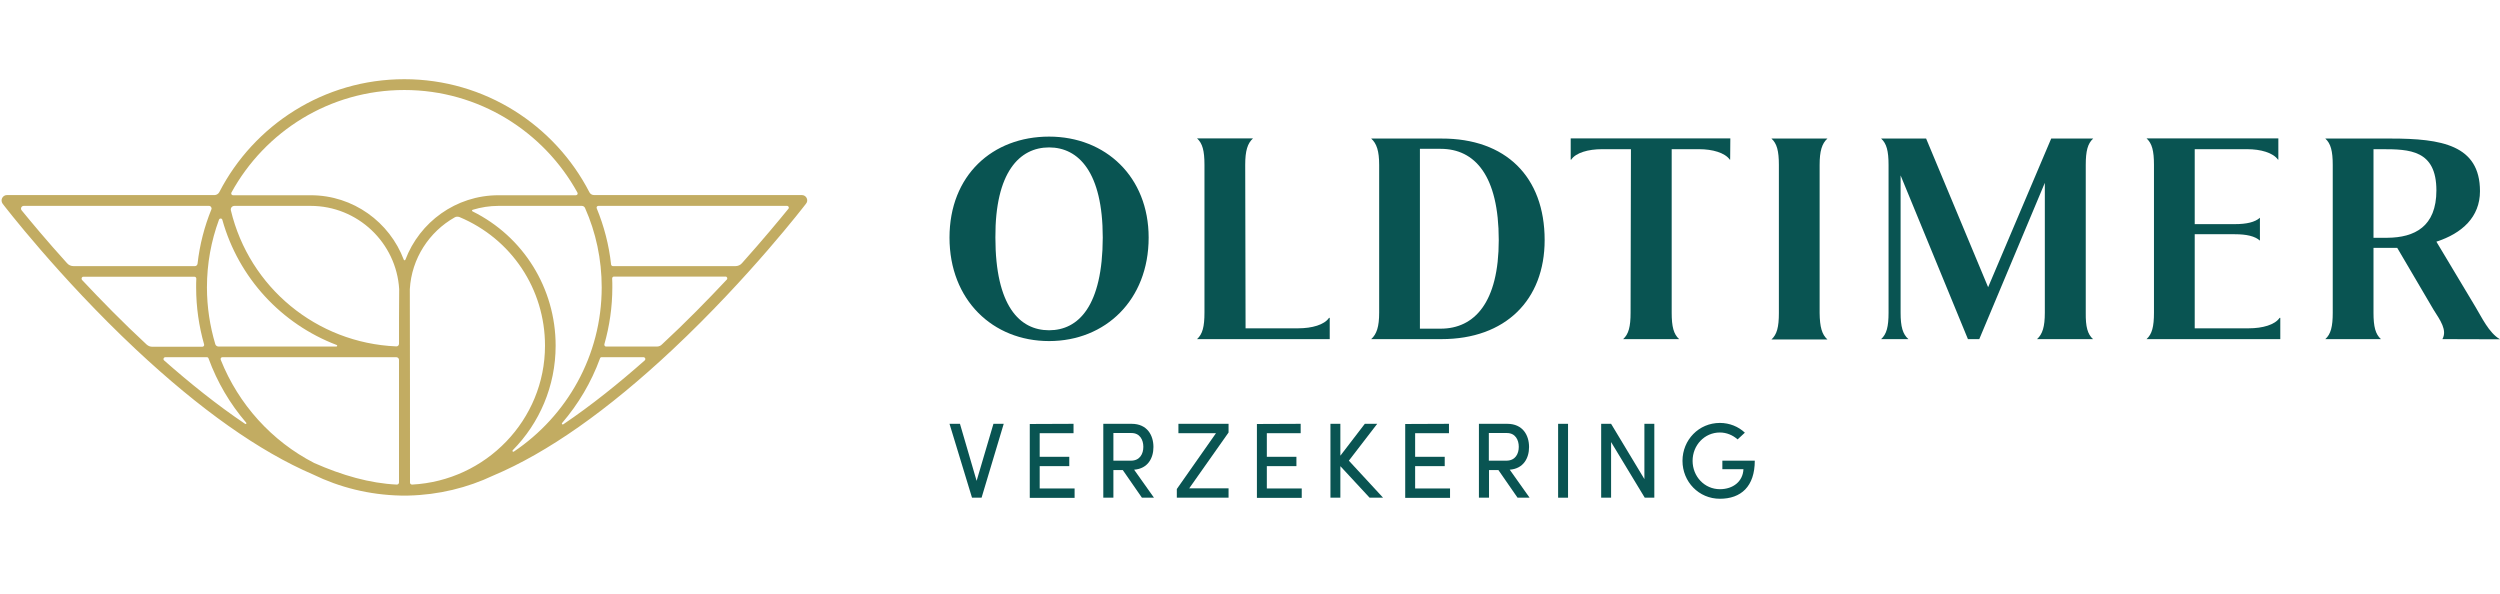 <?xml version="1.0" encoding="UTF-8"?> <svg xmlns="http://www.w3.org/2000/svg" xmlns:xlink="http://www.w3.org/1999/xlink" version="1.1" id="Laag_1" x="0px" y="0px" viewBox="0 0 1411 335.1" style="enable-background:new 0 0 1411 335.1;" xml:space="preserve"> <style type="text/css"> .st0{fill:#095452;} .st1{fill:#C2AC62;} </style> <g> <g> <path class="st0" d="M551.2,271.4l9.5-32.2h5.8L554,280.9h-5.4l-12.7-41.7h5.9L551.2,271.4L551.2,271.4z"></path> <path class="st0" d="M605.9,239.2v5.3h-19.1v13.3h16.7v5.3h-16.7v12.6h19.7v5.3h-25.3v-41.7L605.9,239.2L605.9,239.2z"></path> <path class="st0" d="M651.3,280.9h-6.8l-10.8-15.6h-5.3v15.6h-5.7v-41.7h16c8.8,0,12.3,6.5,12.3,13.1c0,6.2-3.1,12.2-10.9,12.8 L651.3,280.9L651.3,280.9z M628.4,244.5V260h9.9c5.1,0,7-3.9,7-7.8s-1.9-7.8-6.7-7.8H628.4L628.4,244.5z"></path> <path class="st0" d="M686.3,244.5h-21.2v-5.3h28.3v4.9l-22.2,31.5h22.2v5.3h-29.2V276L686.3,244.5L686.3,244.5z"></path> <path class="st0" d="M734.1,239.2v5.3H715v13.3h16.7v5.3H715v12.6h19.7v5.3h-25.3v-41.7L734.1,239.2L734.1,239.2z"></path> <path class="st0" d="M780.6,280.9H773l-16.5-17.8v17.8h-5.6v-41.7h5.6v18l13.8-18h7l-16,20.8L780.6,280.9L780.6,280.9z"></path> <path class="st0" d="M817.8,239.2v5.3h-19.1v13.3h16.7v5.3h-16.7v12.6h19.7v5.3h-25.3v-41.7L817.8,239.2L817.8,239.2z"></path> <path class="st0" d="M863.3,280.9h-6.8l-10.8-15.6h-5.3v15.6h-5.7v-41.7h16c8.8,0,12.3,6.5,12.3,13.1c0,6.2-3.1,12.2-10.9,12.8 L863.3,280.9L863.3,280.9z M840.3,244.5V260h9.9c5.1,0,7-3.9,7-7.8s-1.9-7.8-6.7-7.8H840.3L840.3,244.5z"></path> <path class="st0" d="M885,239.2v41.7h-5.6v-41.7L885,239.2L885,239.2z"></path> <path class="st0" d="M928.3,280.9l-19-31.4v31.4h-5.6v-41.7h5.6l18.8,31.2v-31.2h5.6v41.7H928.3z"></path> <path class="st0" d="M980.7,248c-2.7-2.4-6.2-3.9-10-3.9c-8.7,0-15.4,7.2-15.4,16s6.7,16,15.4,16c7.5,0,13-4.4,13.3-11.3h-11.9 V260h18.3c0,14.6-7.8,21.5-19.7,21.5s-21.1-9.6-21.1-21.4s9.2-21.4,21.1-21.4c5.5,0,10.5,2.1,14.1,5.5L980.7,248L980.7,248z"></path> </g> <path class="st1" d="M455.3,111.8c-0.5-1-1.5-1.7-2.7-1.7H335.3c-1.1,0-2.2-0.6-2.7-1.7c-19.5-37.8-59-63.7-104.4-63.7 s-84.9,25.9-104.4,63.7c-0.5,1-1.6,1.7-2.7,1.7H3.9c-1.2,0-2.2,0.7-2.7,1.7c-0.5,1-0.4,2.2,0.3,3.2c0.3,0.4,31.8,41.5,75.1,82.1 c36.4,34.1,69.8,57.7,100.1,70.7c15,7.3,31.7,11.5,49.4,11.9c0.4,0,4.3,0,4.4,0c17.1-0.4,33.3-4.4,47.9-11.3 c30.6-12.9,64.5-36.7,101.3-71.2c43.3-40.6,74.8-81.7,75.1-82.1C455.7,114.1,455.8,112.9,455.3,111.8L455.3,111.8z M228.2,50.8 c42,0,78.7,23.4,97.7,57.9c0.4,0.7-0.1,1.5-0.9,1.5h-43.7c-24,0-44.5,15.2-52.5,36.4c-0.2,0.4-0.8,0.4-0.9,0 c-8-21.2-28.5-36.4-52.5-36.4h-43.9c-0.8,0-1.2-0.8-0.9-1.5C149.5,74.2,186.1,50.8,228.2,50.8L228.2,50.8z M256.6,122.7 c0.8-0.5,1.8-0.5,2.7-0.2c29.4,12.3,48.3,40.7,48.3,72.6c0,41.9-33.3,76.2-75,78.4h0c-0.7,0-1.2-0.5-1.2-1.1c0,0,0-108.1-0.1-109.2 C232.3,145.8,242.3,130.8,256.6,122.7L256.6,122.7z M225.2,194c0,0.9-0.7,1.6-1.6,1.5c-44.9-1.9-82.9-33.3-93.3-76.8 c-0.3-1.3,0.7-2.5,2-2.5h43c26.6,0,48.4,20.8,50,47C225.2,164.2,225.2,194,225.2,194L225.2,194z M189.8,195.6h-66.4 c-0.9,0-1.7-0.6-1.9-1.4c-3-10.1-4.7-20.9-4.7-32c0-13.4,2.4-26.3,6.8-38.2c0.3-0.9,1.7-0.9,1.9,0.1c9.2,32.9,33.5,58.8,64.5,70.6 C190.5,194.8,190.4,195.6,189.8,195.6L189.8,195.6z M138.3,239.2c-15.9-10.7-31.3-23.1-45.7-35.8c-0.7-0.6-0.2-1.8,0.7-1.8h23.5 c0.4,0,0.8,0.3,0.9,0.7c4.9,13.4,12.1,25.6,21.2,36.2C139.4,238.9,138.8,239.6,138.3,239.2L138.3,239.2z M125.5,201.6h98.2 c0.8,0,1.5,0.7,1.5,1.5v69.2c0,0.7-0.6,1.2-1.2,1.2c-15.2-0.7-30.9-5.2-46.7-12.2c-23.9-12.3-42.7-33.1-52.7-58.2 C124.3,202.3,124.8,201.6,125.5,201.6L125.5,201.6z M339.5,201.6h23.7c0.9,0,1.4,1.1,0.7,1.8c-14.5,12.8-30,25.3-46,36.1 c-0.5,0.3-1-0.3-0.7-0.7c9.2-10.7,16.5-23,21.4-36.4C338.7,201.9,339.1,201.6,339.5,201.6L339.5,201.6z M290,254.9 c-0.5,0.3-1.1-0.3-0.6-0.8c15-15.2,24.2-36.1,24.2-59c0-32.4-18.2-61.6-46.9-75.8c-0.4-0.2-0.4-0.8,0.1-0.9 c4.6-1.4,9.5-2.2,14.5-2.2h47.1c0.8,0,1.5,0.5,1.8,1.2c6.1,13.7,9.4,28.9,9.4,44.8C339.6,200.8,319.9,234.8,290,254.9L290,254.9z M119.3,118.2c-3.9,9.6-6.6,19.9-7.8,30.6c-0.1,0.8-0.7,1.4-1.5,1.4H41.5c-1.4,0-2.8-0.6-3.7-1.7c-11.4-12.6-20.2-23.2-25.6-29.8 c-0.8-1-0.1-2.5,1.2-2.5h104.6C119,116.2,119.7,117.3,119.3,118.2L119.3,118.2z M47,156.2h62.8c0.6,0,1,0.5,1,1.1 c-0.1,1.6-0.1,3.3-0.1,5c0,11.1,1.6,21.9,4.5,32.1c0.2,0.6-0.3,1.3-1,1.3H85.9c-1.1,0-2.2-0.4-3.1-1.2 c-13.5-12.5-25.8-25.1-36.5-36.5C45.7,157.2,46.2,156.2,47,156.2L47,156.2z M370.7,195.6h-28.6c-0.7,0-1.1-0.6-1-1.3 c2.9-10.2,4.5-21,4.5-32.1c0-1.7,0-3.3-0.1-5c0-0.6,0.4-1.1,1-1.1h63c0.9,0,1.3,1.1,0.7,1.7c-10.7,11.4-23,24-36.5,36.5 C372.9,195.2,371.8,195.6,370.7,195.6z M415.1,150.2h-69.2c-0.5,0-0.9-0.4-1-0.9c-1.2-11.1-4-21.7-8.1-31.7 c-0.3-0.7,0.2-1.4,0.9-1.4h106.5c0.9,0,1.3,1,0.8,1.6c-5.3,6.5-14.4,17.5-26.2,30.7C417.9,149.6,416.5,150.2,415.1,150.2 L415.1,150.2z"></path> <g> <path class="st0" d="M648.3,134.1c0,35.2-24.4,58.4-56.2,58.4s-56.2-23.2-56.2-58.4s24.3-57,56.2-57S648.3,99.8,648.3,134.1z M561.8,134.1c0,38.6,13.7,52.3,30.3,52.3s30.2-13.7,30.3-52.3c0-37-13.7-50.9-30.3-50.9S561.6,97.1,561.8,134.1L561.8,134.1z"></path> <path class="st0" d="M750.5,179.4v12h-74.9c3.1-2.8,4.2-7,4.2-14.9V93c0-7.9-1.1-12.1-4.2-14.9h31.6c-3.1,2.8-4.4,7-4.4,14.9 l0.2,92.3h29.7c7.8,0,14.8-2,17.4-5.9L750.5,179.4L750.5,179.4z"></path> <path class="st0" d="M871.8,135.5c0,33.8-22.1,55.9-58.2,55.9h-39.7c3.1-2.8,4.5-7,4.5-14.9V93.1c0-7.9-1.4-12.1-4.5-14.9h39.7 C849.8,78.1,871.8,99.7,871.8,135.5L871.8,135.5z M845.9,135.5c0-36.3-13.4-51.5-32.8-51.5h-11.7v101.5h11.7 C832.2,185.5,845.9,170.7,845.9,135.5L845.9,135.5z"></path> <path class="st0" d="M976.5,90.1h-0.2c-2.8-3.9-9.7-5.9-17.4-5.9h-15.4v92.3c0,7.9,1.1,12.1,4.2,14.9h-31.6 c3.1-2.8,4.2-7,4.2-14.9l0.2-92.3h-16.3c-7.8,0-14.8,2-17.4,5.9h-0.3v-12h90.1L976.5,90.1L976.5,90.1z"></path> <path class="st0" d="M1031.4,191.6h-31.6c3.1-2.8,4.2-7,4.2-14.9V93.1c0-7.9-1.1-12.1-4.2-14.9h31.6c-3.1,2.8-4.4,7-4.4,14.9v83.6 C1027.1,184.6,1028.3,188.8,1031.4,191.6z"></path> <path class="st0" d="M1181.3,191.4h-31.6c3.1-2.8,4.4-7,4.4-14.9v-73.3l-37,88.2h-6.4l-38-92.4v77.5c0,7.9,1.2,12.1,4.4,14.9 h-15.4c3.1-2.8,4.2-7,4.2-14.9V93.1c0-7.9-1.1-12.1-4.2-14.9h25.4l35,83.9l35.6-83.9h23.7c-3.1,2.8-4.2,7-4.2,14.9v83.4 C1177.1,184.4,1178.2,188.6,1181.3,191.4L1181.3,191.4z"></path> <path class="st0" d="M1287,179.4v12h-75.5c3.1-2.8,4.2-7,4.2-14.9V93c0-7.9-1.1-12.1-4.2-14.9h74.4v12h-0.2 c-2.8-3.9-9.7-5.9-17.4-5.9h-29.6v42.3h22.6c6.7,0,11.4-1.1,14.2-3.6v12.9c-2.8-2.5-7.5-3.6-14.2-3.6h-22.6v53.1h30.5 c7.8,0,14.8-2,17.4-5.9L1287,179.4L1287,179.4z"></path> <path class="st0" d="M1378.5,191.4c2.8-5.1-1.2-10.6-5-16.6l-20.5-34.9h-13.4v36.6c0,7.9,1.1,12.1,4.2,14.9h-31.4 c3.1-2.8,4.2-7,4.2-14.9V93.1c0-7.8-1.1-12.1-4.2-14.9h37c28.5,0,50.3,3.6,50.3,29.7c0,14.6-10.1,23.8-24.6,28.5l22.1,36.9 c3.3,5.4,7.5,14.6,13.8,18.2L1378.5,191.4L1378.5,191.4z M1375.1,107.5c0-22.9-15.2-23.3-30.8-23.3h-4.7v50h7.8 C1362.8,134.1,1375.1,127.9,1375.1,107.5L1375.1,107.5z"></path> </g> </g> </svg> 